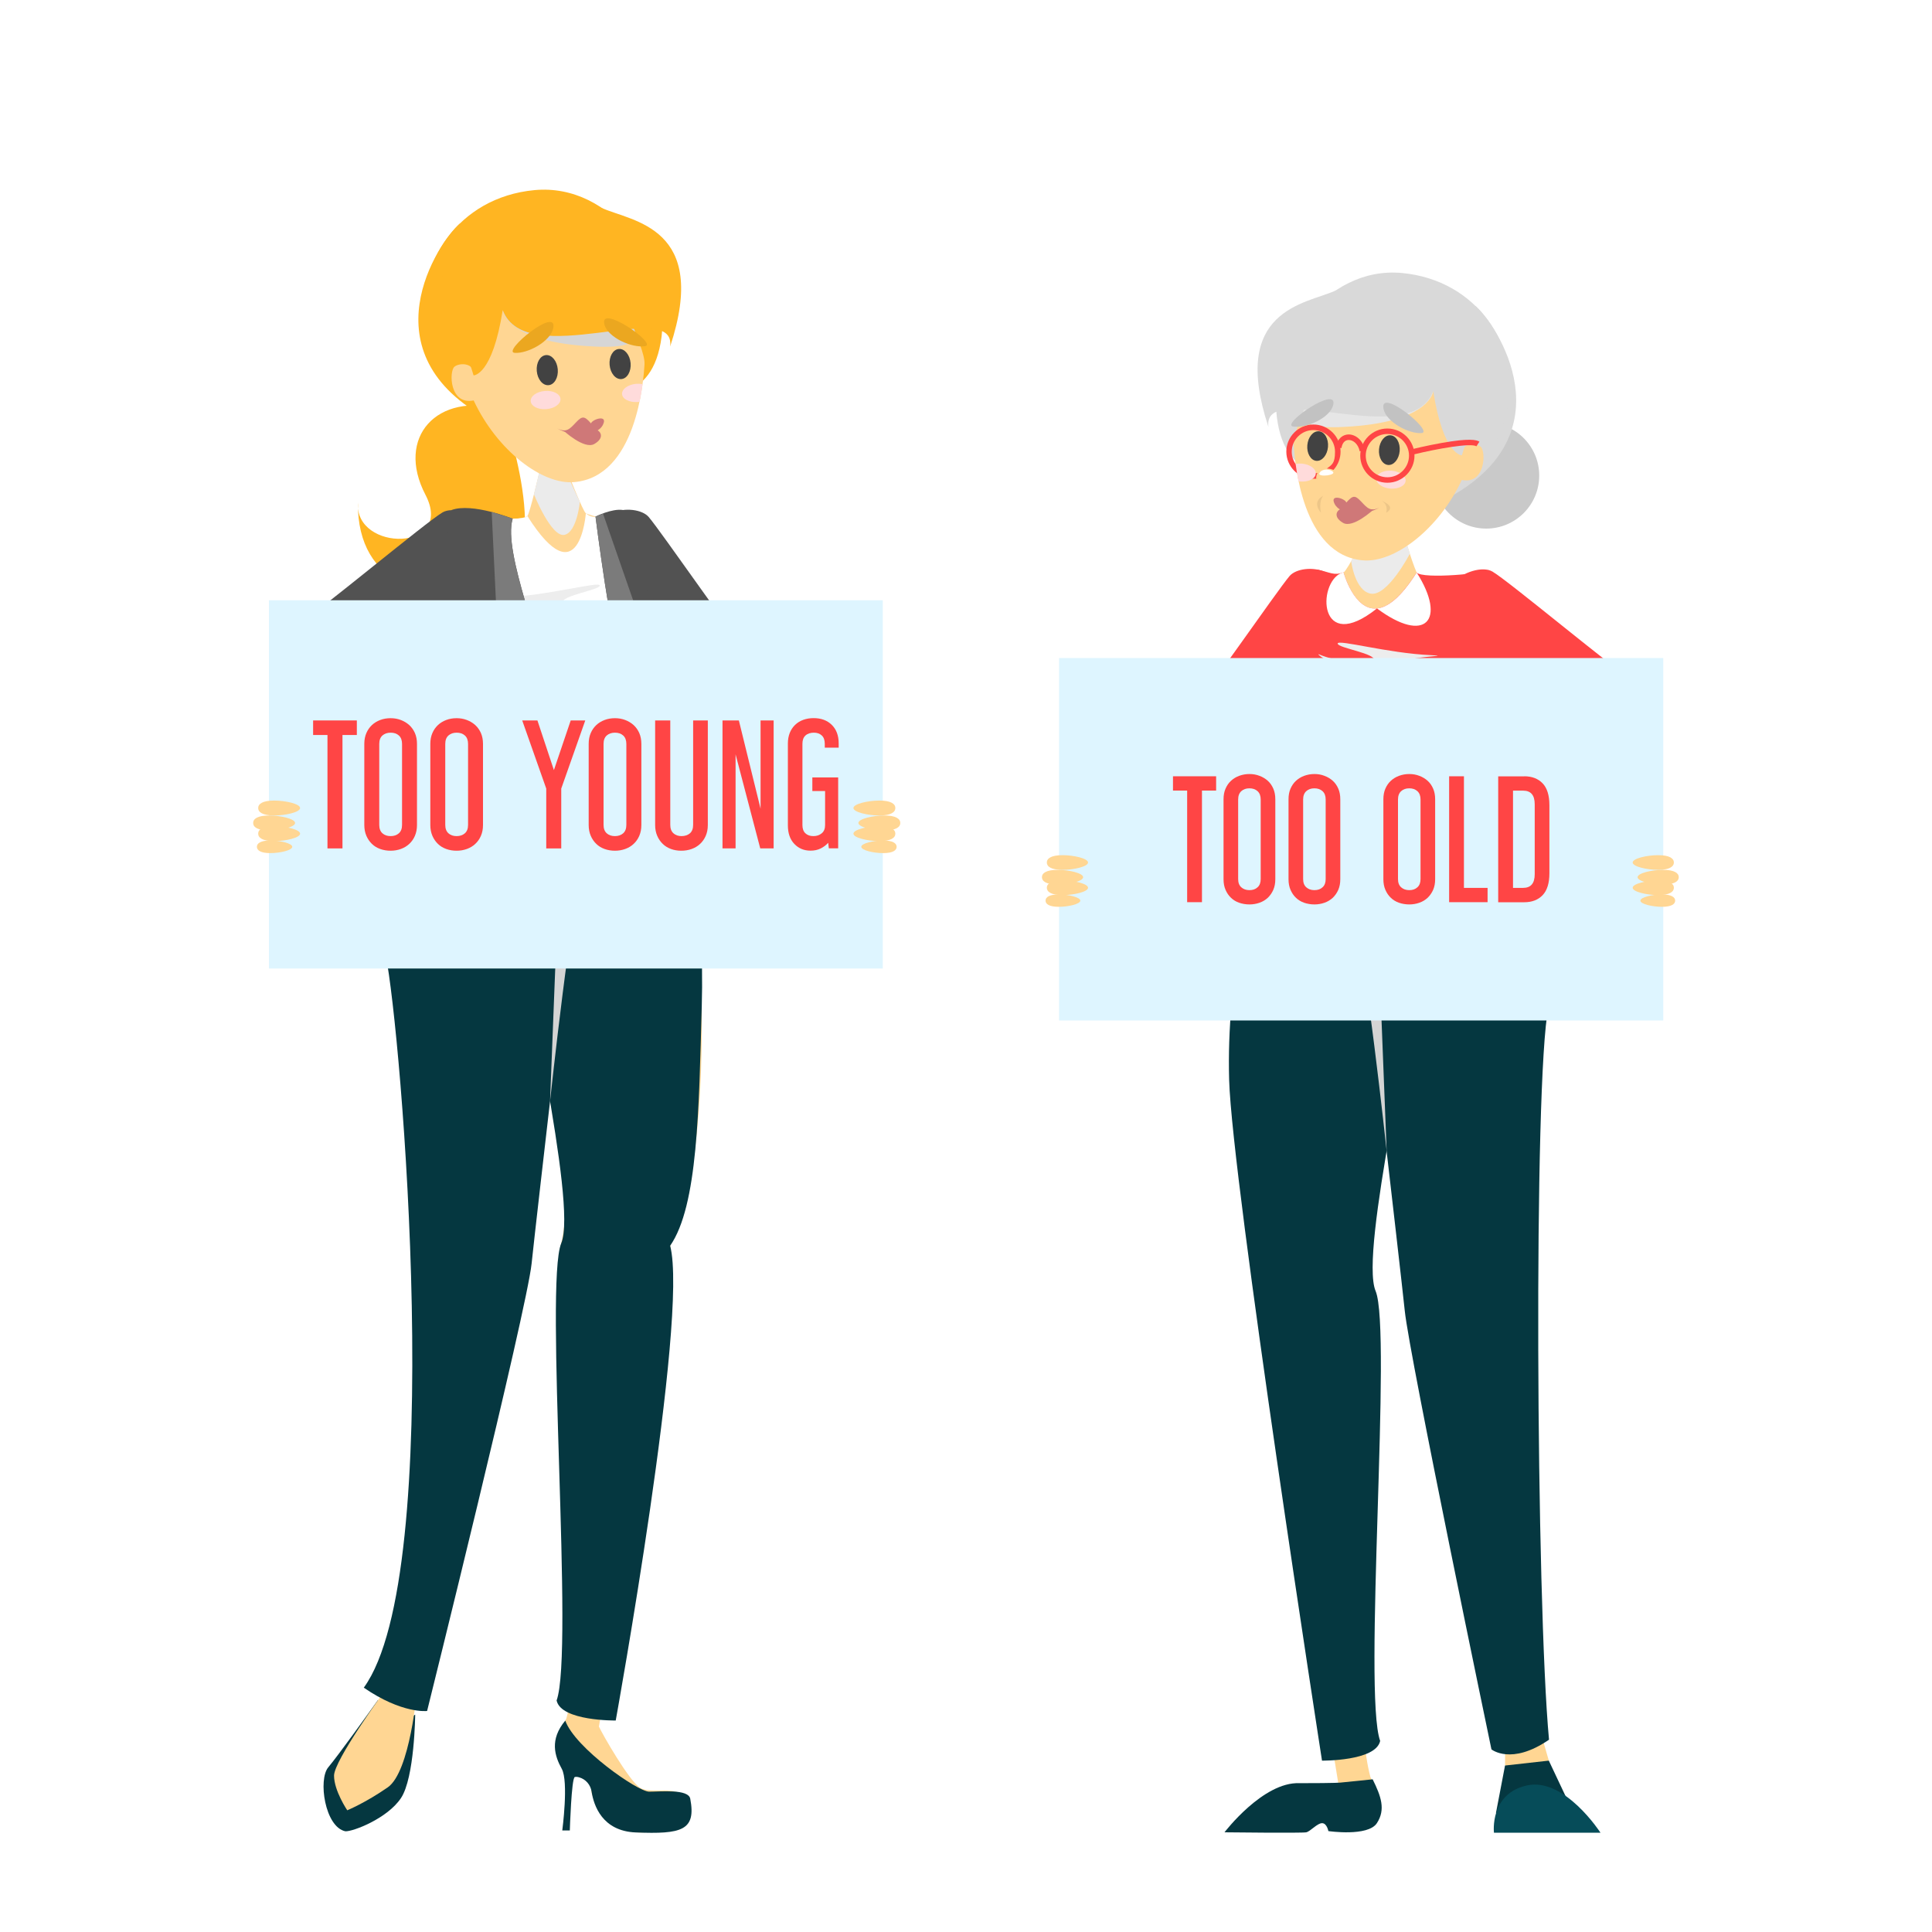 <?xml version="1.0" encoding="UTF-8"?>
<svg xmlns="http://www.w3.org/2000/svg" version="1.1" viewBox="0 0 3000 3000">
  <defs>
    <style>
      .cls-1 {
        fill: #064c59;
      }

      .cls-2 {
        fill: #d6d6d6;
      }

      .cls-3 {
        fill: #e6e6e6;
      }

      .cls-4 {
        fill: #ffdbdb;
      }

      .cls-5 {
        fill: #ebebeb;
      }

      .cls-6 {
        fill: #d9d9d9;
      }

      .cls-7 {
        fill: #ff4545;
      }

      .cls-8 {
        fill: #d4d4d4;
      }

      .cls-9 {
        fill: #525252;
      }

      .cls-10 {
        isolation: isolate;
      }

      .cls-11 {
        fill: #cf7878;
      }

      .cls-12 {
        mix-blend-mode: multiply;
      }

      .cls-13 {
        fill: #c9c9c9;
      }

      .cls-14 {
        fill: #fff;
      }

      .cls-15 {
        fill: #ffb522;
      }

      .cls-16 {
        mix-blend-mode: screen;
      }

      .cls-17 {
        fill: #eba720;
      }

      .cls-18 {
        fill: #424242;
      }

      .cls-19 {
        fill: #edc688;
      }

      .cls-20 {
        fill: #c2c2c2;
      }

      .cls-21 {
        fill: #ededed;
      }

      .cls-22 {
        fill: #535353;
      }

      .cls-23 {
        fill: #def5ff;
      }

      .cls-24 {
        fill: #053740;
      }

      .cls-25 {
        fill: #ffd693;
      }

      .cls-26 {
        fill: #7b7b7b;
      }
    </style>
  </defs>
  <!-- Generator: Adobe Illustrator 28.7.1, SVG Export Plug-In . SVG Version: 1.2.0 Build 142)  -->
  <g class="cls-10">
    <g id="_1">
      <rect class="cls-14" width="3000" height="3000"/>
      <g>
        <path class="cls-15" d="M779.5,635.4c-101.1-27.5-165.4,43.7-118.9,132.8,46.4,89.1-110,89.1-104.9,12.4-1,130.9,111.2,158.6,211.5,126.8,100.3-31.7,12.3-272.1,12.3-272.1Z"/>
        <path class="cls-15" d="M713.8,347.4c-32.9,28.2-149,201.5,47,304.9,187.6,149,142-19.4,190.2-46.2-4.3-43.9,41.8-168.3,41.8-168.3l-279-90.4Z"/>
        <path class="cls-15" d="M931,608.7s82.8,22,96.3-86.1c13.5-108.2-76.7-238.7-197.3-227.4-120.6,11.3-183.2,117.1-168.6,203,14.6,85.9,75.1,148.6,110.1,142.4,35-6.2,159.5-31.9,159.5-31.9Z"/>
        <path class="cls-25" d="M760.9,816.4c10.1-8.7,54.2-10.6,58-15.1,3.8-4.4,18.4-67.2,18.4-67.2l46.1,4s21.8,55.6,26.2,58.8c4.4,3.2,53.6,15.2,53.6,15.2l11.5,64.7-37.5,72.9-105.3,19s-39.9-34.2-49.5-57.7c-9.5-23.5-21.5-94.6-21.5-94.6Z"/>
        <g class="cls-12">
          <path class="cls-5" d="M829.1,767.6s27.1,67.5,47.5,62.9c19.4-4.4,23.8-51.2,23.8-51.2l-35.7-76.5-24.4,18.4-11.2,46.4Z"/>
        </g>
        <path class="cls-25" d="M735.3,582.9c2.5-19.4-21.1-20.3-29.6-13.5-8.5,6.8-8.1,60,29.8,52.4,36.2,77.4,106.2,131.3,156.3,126.8,95.9-8.5,107.3-154.8,109-183.1,1.7-28.3-52.4-125.5-52.4-125.5l-92.1-16.1s-69.7,10.1-79.7,14.4c-10,4.2-32.8,61.7-32.8,61.7l-8.5,82.8Z"/>
        <g class="cls-12">
          <path class="cls-2" d="M908.3,537.2c38.4,2.8,91.6,4,75.9-27-42.5-11.2-120.9-64.4-129.4-64.4-13.4,0-74.2,35.6-74.2,35.6,0,0,3.4,46.7,127.7,55.8Z"/>
        </g>
        <path class="cls-15" d="M735.3,582.9s29.2.9,45.3-101.4c36.1,96.1,269.6-20.6,260,56.6,61.4-185.7-59-194-105.8-215-26.6-12-158.2,59.5-158.2,59.5l-91.1,41.4,49.9,158.9Z"/>
        <path class="cls-9" d="M932.4,873.7s175.8,236.5,227.3,256.8c26.6-8.4,68-33.8,27-82.9-41-49.1-159.6-221.7-179.4-244.8-19.8-23.1-108.8-16-74.9,70.9Z"/>
        <path class="cls-25" d="M1061.6,2791.2c-10.8-19.7-50.7-4.4-67.8-15.2-17.1-10.8-58.6-83.5-63.8-95,24.5-149.5,124.4-684.8,110.7-746.6,69.7-135.7,50.7-513.6,30.4-606.2l-60.9-13.7-85,13.7s-83.7,48.2-96.4,60.9c-12.7,12.7-2.5,114.1-2.5,114.1,0,0,77.1,287.9,45.2,427.3-29.9,131.1,50.7,581.4,8,737.8,0,0,0,0,0,0-20.5,37.4-14.6,75.6,20.8,86.4,43.6,13.3-11.3,12.9,46.4,69.3,57.7,56.4,125.5-13.3,114.8-33Z"/>
        <path class="cls-24" d="M1013.2,1218c58.1,45.5,81,185,76.5,344.6-4.5,159.6-5.9,309.6-49.1,371.8,29.1,110.5-84.5,737.2-84.5,737.2,0,0-84.9,1.1-91.8-31.1,27.3-75.4-19-647.4,7.2-710,26.2-62.6-67.1-443.6-59-495,8-51.4,43.4-217.6,43.4-217.6h157.3Z"/>
        <path class="cls-24" d="M586.9,2639.8c-16.2,22.6-61.3,85.5-77.2,104.5-15.9,19-5.3,92.5,26.5,99.3,11.4.8,65.2-19.7,86.4-51.5,21.2-31.8,22.1-129.6,22.1-129.6l-41,23.5-16.8-46.1Z"/>
        <path class="cls-25" d="M595.3,2628.3s-76.6,105.4-76.6,128.9,20.5,53.8,20.5,53.8c0,0,28-11.4,62.9-35.6,34.9-24.3,45.5-150.9,45.5-150.9l-52.3,3.8Z"/>
        <path class="cls-24" d="M653.4,1213.8c-84.3,87-78.1,156.6-54.4,270.2,23.6,113.6,95.5,958.2-34.1,1136.6,59.6,41,98.3,36.2,98.3,36.2,0,0,154.8-622.6,162.3-694.9,7.5-72.3,68.7-598.4,68.7-598.4l56.8-149.6h-297.7Z"/>
        <path class="cls-14" d="M653.4,1213.8c125.4,69.2,264.9,103.8,359.8,4.3-21-25.3-41.1-46.3-47.4-55.9,0-41.8,45.7-107.8,45.7-107.8,0,0,68.4-44.9,9.2-109.2-83.2-90.4-59.9-152.4-59.9-152.4-19.5,7.8-39,15.7-51.1,4.2,0,0-9.7,132.6-90.7,4.4-10.1,10.9-124-3-125.8-8.7,21.6,30.9,49.4,124.8-7.7,127.4,50.7,34.2,52,185,26.7,229.4-23.9,15.2-43.5,38.2-58.7,64.3Z"/>
        <g class="cls-12">
          <path class="cls-5" d="M1011.4,1054.3s-112,69.7-206.7,17.3c47.3,12.7,142.9,2.5,206.7-17.3Z"/>
        </g>
        <path class="cls-9" d="M756.2,906s-172.4,126.1-256.9,146.8c-20,27-39.8,25.1-48.9,16.1-23.3-15.4-56.1-51.2-3.1-87.1,52.9-35.9,213.6-170.6,239.8-186.1,30.8-18.2,125.7,36.1,69.2,110.2Z"/>
        <path class="cls-24" d="M877.8,2671.7c-24.8,29.6-16.4,55.2-5.5,74.9,10.9,19.7.8,95.7.8,95.7h11.7s2.5-81.2,7.7-82.9c1.8-.6,4.3-.3,7,.5,10.1,2.9,17.5,11.6,19.1,22,3.3,21.4,16.4,61.4,68.6,63.5,70.9,2.8,94.1-2.8,84.6-52.4-3-15.4-46.2-10.9-63.8-10.9s-115-67.7-130.3-110.4Z"/>
        <g class="cls-16">
          <path class="cls-22" d="M757.9,1005.4c8.5-36.7,72.7,2.1,131.1-19.6,58.5-21.7,90.2-57.6,116.9-30.1,26.7,27.6,48.4,73.5-22.6,90.2-71,16.7-239.7,20.9-225.5-40.5Z"/>
        </g>
        <g class="cls-12">
          <path class="cls-21" d="M784.4,927.5c67.7-2.9,147-25.4,147-18.3s-61.3,15.5-57.9,27.2,65.1-.6,85.8-9.5c20.6-8.9-89.5,66.3-139.4,36.8-49.9-29.5,40.1-8.4,21-21.7-19.1-13.4-94.8-12.8-56.4-14.5Z"/>
        </g>
        <path class="cls-9" d="M1177.9,1010.8c47.4,87.1,145.5,256,157,269,21,12.2,16.3-9.7,14.1-28.6-2.2-18.9-94.9-290.1-111.5-311.5-4.1-5.4-11.5-6.7-20.3-5.8-36.6,3.9-57,44.6-39.4,76.9Z"/>
        <path class="cls-9" d="M796,805.4s-62.8-25.1-94.7-13.5c-21.9,91.5,5.5,352.7,5.5,352.7,0,0-81.2,86.8-103.7,127.8,109.3,78,177.6,77.2,177.6,77.2,0,0,71.7-217.5,68.5-280.4-3.3-62.8-69.1-210.7-53.1-263.8Z"/>
        <g class="cls-12">
          <path class="cls-8" d="M931.4,1343.7c-49.8,27.6-63.7,18.8-63.7,18.8l-13.6,347.5s35.5-329.3,48.4-334.8c12.9-5.5,28.9-31.5,28.9-31.5Z"/>
        </g>
        <path class="cls-9" d="M967.1,791.9c-16.9-2.6-42.4,10.2-42.4,10.2,0,0,24.7,196.2,42.4,241.2,17.7,45-43.4,207.4,18.5,266.9,53.1-28.1,67.5-57.1,67.5-57.1,0,0-57.9-39.2-56.3-103.6,1.6-64.4,47.4-98.1,51.4-135.1,4-37-12-57.9-36.9-86.8s-44.2-135.7-44.2-135.7Z"/>
        <g class="cls-12">
          <path class="cls-8" d="M694,949.4c-1.3,47,15.3,113.4,6.4,123.4h0c3.3,42.5,6.3,71.8,6.3,71.8,0,0-17.5,18.7-38.5,42.9l44.4-42.4s-1.6-16.1,1.6-34.8c3.2-18.8,73.2-6.4,111.5-19.1-64.8,21.5-115.5-87.3-131.7-141.8Z"/>
        </g>
        <path class="cls-26" d="M763.5,795l7.5,157.7,33.7,15.9-17.6,55.9,62,44.6c-3.3-62.8-69.1-210.7-53.1-263.8l-32.4-10.4Z"/>
        <path class="cls-26" d="M970,1056.6h0s30.8-51,30.8-51l-26.2-36.9,11-29.4-49.2-141.6-11.7,4.4s24.7,196.2,42.4,241.2c1.4,3.7,2.4,8.1,2.9,13.3Z"/>
        <rect class="cls-23" x="417.6" y="932.1" width="953.2" height="571.8"/>
        <path class="cls-25" d="M466,1254.7c0,6.4-22.3,11.6-40.3,11.6s-24.8-5.2-24.8-11.6,6.8-11.6,24.8-11.6,40.3,5.2,40.3,11.6Z"/>
        <path class="cls-25" d="M458.2,1277.9c0,6.4-22.3,11.6-40.3,11.6s-24.8-5.2-24.8-11.6,6.8-11.6,24.8-11.6,40.3,5.2,40.3,11.6Z"/>
        <path class="cls-25" d="M466,1294.5c0,6.4-22.3,11.6-40.3,11.6s-24.8-5.2-24.8-11.6,6.8-11.6,24.8-11.6,40.3,5.2,40.3,11.6Z"/>
        <path class="cls-25" d="M453.8,1314.9c0,5.4-18.8,9.8-34,9.8s-20.9-4.4-20.9-9.8,5.8-9.8,20.9-9.8,34,4.4,34,9.8Z"/>
        <path class="cls-25" d="M1325.2,1254.7c0,6.4,22.3,11.6,40.3,11.6s24.8-5.2,24.8-11.6-6.8-11.6-24.8-11.6-40.3,5.2-40.3,11.6Z"/>
        <path class="cls-25" d="M1332.9,1277.9c0,6.4,22.3,11.6,40.3,11.6s24.8-5.2,24.8-11.6-6.8-11.6-24.8-11.6-40.3,5.2-40.3,11.6Z"/>
        <path class="cls-25" d="M1325.2,1294.5c0,6.4,22.3,11.6,40.3,11.6s24.8-5.2,24.8-11.6-6.8-11.6-24.8-11.6-40.3,5.2-40.3,11.6Z"/>
        <path class="cls-25" d="M1337.4,1314.9c0,5.4,18.8,9.8,34,9.8s20.9-4.4,20.9-9.8-5.8-9.8-20.9-9.8-34,4.4-34,9.8Z"/>
        <path class="cls-18" d="M866.1,573.4c1.1,12.9-5.3,24-14.3,24.7-9,.8-17.2-9.1-18.3-22-1.1-12.9,5.3-24,14.3-24.7,9-.8,17.2,9.1,18.3,22Z"/>
        <path class="cls-18" d="M979.2,563.9c1.1,12.9-5.3,24-14.3,24.7-9,.8-17.2-9.1-18.3-22-1.1-12.9,5.3-24,14.3-24.7,9-.8,17.2,9.1,18.3,22Z"/>
        <g class="cls-12">
          <path class="cls-11" d="M936.2,659.6c8.4-16.5-16.3-8.8-18.5-2.2-10.2-11.6-13.6-11.9-23.3-1.5-9.8,10.3-14.7,16.5-29.3,9.3,22.7,13.2,61.4,13.4,71.1-5.5Z"/>
        </g>
        <g class="cls-12">
          <path class="cls-11" d="M926.2,667.4c7.3,2.7,12.3,12.9-3.3,22-15.7,9.1-47.9-20.8-47.9-20.8l51.2-1.2Z"/>
        </g>
        <g class="cls-12">
          <path class="cls-4" d="M870.3,619.3c.7,7.8-9.1,15-21.9,16-12.7,1.1-23.6-4.4-24.3-12.2-.7-7.8,9.1-15,21.9-16,12.7-1.1,23.6,4.4,24.3,12.2Z"/>
        </g>
        <g class="cls-12">
          <path class="cls-4" d="M987.8,596c-12.7,1.1-22.5,8.3-21.9,16,.7,7.8,11.5,13.2,24.3,12.2,1,0,1.9-.2,2.9-.4,2.1-9.8,3.6-19,4.7-27.3-3.1-.6-6.4-.8-10-.5Z"/>
        </g>
        <path class="cls-17" d="M938.6,504.2c5.7,20.2,42.9,36.5,63.1,33.3,20.2-3.2-72.6-67.3-63.1-33.3Z"/>
        <path class="cls-17" d="M859.1,509.4c-4,20.7-39.6,40-60,38.5-20.4-1.5,66.7-73.2,60-38.5Z"/>
        <g>
          <path class="cls-7" d="M554.1,1118.7v22.6h-22.3v176.1h-23.3v-176.1h-22.3v-22.6h68Z"/>
          <path class="cls-7" d="M647.5,1281.1c0,6.3-1.1,11.8-3.2,16.7-2.1,4.9-5,9.1-8.8,12.6-3.7,3.5-8.1,6.1-13.1,7.9-5,1.8-10.3,2.7-15.9,2.7s-11.1-.9-16.1-2.7c-5-1.8-9.3-4.4-12.9-7.9-3.6-3.5-6.5-7.7-8.6-12.6-2.1-4.9-3.2-10.5-3.2-16.7v-126.1c0-6.3,1.1-11.8,3.2-16.7,2.1-4.9,5-9,8.6-12.4,3.6-3.4,7.9-6,12.9-7.9,5-1.9,10.4-2.8,16.1-2.8s10.9.9,15.9,2.8c5,1.9,9.3,4.5,13.1,7.9,3.7,3.4,6.6,7.5,8.8,12.4,2.1,4.9,3.2,10.5,3.2,16.7v126.1ZM588.9,1280.8c0,5.8,1.6,10.1,4.9,13.1,3.3,3,7.6,4.4,12.8,4.4s9.5-1.5,12.8-4.4c3.3-3,4.9-7.3,4.9-13.1v-125.6c0-5.7-1.6-10.1-4.9-13.1-3.3-3-7.6-4.4-12.8-4.4s-9.5,1.5-12.8,4.4c-3.3,3-4.9,7.3-4.9,13.1v125.6Z"/>
          <path class="cls-7" d="M750,1281.1c0,6.3-1.1,11.8-3.2,16.7-2.1,4.9-5,9.1-8.8,12.6-3.7,3.5-8.1,6.1-13.1,7.9-5,1.8-10.3,2.7-15.9,2.7s-11.1-.9-16.1-2.7c-5-1.8-9.3-4.4-12.9-7.9-3.6-3.5-6.5-7.7-8.6-12.6-2.1-4.9-3.2-10.5-3.2-16.7v-126.1c0-6.3,1.1-11.8,3.2-16.7,2.1-4.9,5-9,8.6-12.4,3.6-3.4,7.9-6,12.9-7.9,5-1.9,10.4-2.8,16.1-2.8s10.9.9,15.9,2.8c5,1.9,9.3,4.5,13.1,7.9,3.7,3.4,6.6,7.5,8.8,12.4,2.1,4.9,3.2,10.5,3.2,16.7v126.1ZM691.4,1280.8c0,5.8,1.6,10.1,4.9,13.1,3.3,3,7.6,4.4,12.8,4.4s9.5-1.5,12.8-4.4c3.3-3,4.9-7.3,4.9-13.1v-125.6c0-5.7-1.6-10.1-4.9-13.1-3.3-3-7.6-4.4-12.8-4.4s-9.5,1.5-12.8,4.4c-3.3,3-4.9,7.3-4.9,13.1v125.6Z"/>
          <path class="cls-7" d="M834.5,1118.7l25.6,77.1,26.1-77.1h22.6l-37.3,105.8v92.9h-23.3v-92.9l-37.3-105.8h23.6Z"/>
          <path class="cls-7" d="M995.9,1281.1c0,6.3-1.1,11.8-3.2,16.7-2.1,4.9-5,9.1-8.8,12.6-3.7,3.5-8.1,6.1-13.1,7.9-5,1.8-10.3,2.7-15.9,2.7s-11.1-.9-16.1-2.7c-5-1.8-9.3-4.4-12.9-7.9-3.6-3.5-6.5-7.7-8.6-12.6-2.1-4.9-3.2-10.5-3.2-16.7v-126.1c0-6.3,1.1-11.8,3.2-16.7,2.1-4.9,5-9,8.6-12.4,3.6-3.4,7.9-6,12.9-7.9,5-1.9,10.4-2.8,16.1-2.8s10.9.9,15.9,2.8c5,1.9,9.3,4.5,13.1,7.9,3.7,3.4,6.6,7.5,8.8,12.4,2.1,4.9,3.2,10.5,3.2,16.7v126.1ZM937.2,1280.8c0,5.8,1.6,10.1,4.9,13.1,3.3,3,7.6,4.4,12.8,4.4s9.5-1.5,12.8-4.4c3.3-3,4.9-7.3,4.9-13.1v-125.6c0-5.7-1.6-10.1-4.9-13.1-3.3-3-7.6-4.4-12.8-4.4s-9.5,1.5-12.8,4.4c-3.3,3-4.9,7.3-4.9,13.1v125.6Z"/>
          <path class="cls-7" d="M1040.8,1118.7v162.1c0,5.8,1.6,10.1,4.9,13.1,3.3,3,7.5,4.4,12.6,4.4s9.8-1.5,13.1-4.4c3.3-3,4.9-7.3,4.9-13.1v-162.1h22.8v162.4c0,6.3-1.1,11.8-3.2,16.7-2.1,4.9-5,9.1-8.8,12.6-3.7,3.5-8.1,6.1-13.1,7.9-5,1.8-10.4,2.7-16.1,2.7s-11.1-.9-16-2.7c-4.9-1.8-9.2-4.4-12.8-7.9-3.6-3.5-6.5-7.7-8.6-12.6-2.1-4.9-3.2-10.5-3.2-16.7v-162.4h23.3Z"/>
          <path class="cls-7" d="M1147.3,1118.7l33.7,137v-137h20.3v198.7h-20.8l-38.3-146.1v146.1h-20.3v-198.7h25.4Z"/>
          <path class="cls-7" d="M1246,1281.1c0,5.8,1.6,10.1,4.7,12.9,3.1,2.9,7.2,4.3,12.3,4.3s9.4-1.4,12.9-4.3c3.6-2.9,5.3-7.2,5.3-12.9v-52.8h-19.8v-21.1h40.1v110.1h-14.5l-1-8.6c-3.2,3.6-7.1,6.5-11.7,8.8-4.6,2.3-9.8,3.4-15.7,3.4-10.1,0-18.6-3.5-25.2-10.5-6.7-7-10-16.6-10-28.8v-127.1c0-6.1,1-11.5,2.9-16.4,1.9-4.8,4.7-9,8.2-12.4,3.6-3.5,7.8-6.1,12.7-7.9,4.9-1.8,10.3-2.7,16.2-2.7,11.7,0,21.1,3.5,28.2,10.5,7.1,7,10.7,16.6,10.7,28.8v6.6h-21.6v-6.1c0-5.7-1.6-10.1-4.7-12.9-3.1-2.9-7.2-4.3-12.3-4.3s-9.7,1.4-12.9,4.3c-3.2,2.9-4.8,7.2-4.8,12.9v126.1Z"/>
        </g>
      </g>
      <g>
        <polygon class="cls-25" points="2337.4 2660.7 2337 2741.5 2377.1 2749.9 2405 2733.9 2384.4 2662.5 2337.4 2660.7"/>
        <circle class="cls-13" cx="2307.8" cy="738.5" r="82.3"/>
        <path class="cls-6" d="M2291.2,475.2c32.3,27.8,146.6,198.3-46.3,300.1-184.6,146.6-139.7-19.1-187.2-45.5,4.2-43.2-41.1-165.6-41.1-165.6l274.6-89Z"/>
        <path class="cls-6" d="M2077.5,732.4s-81.5,21.7-94.8-84.7c-13.3-106.4,75.5-234.9,194.2-223.8,118.7,11.1,180.3,115.3,165.9,199.8-14.4,84.5-73.9,146.2-108.3,140.1-34.4-6.1-157-31.4-157-31.4Z"/>
        <path class="cls-25" d="M2276.3,907.9c-12.9-8.6-69.2-10.4-74.1-14.8-4.9-4.4-23.4-66.1-23.4-66.1l-58.9,4s-27.9,54.7-33.5,57.8c-5.7,3.1-68.5,15-68.5,15l-14.7,63.7,47.9,71.8,134.5,18.7s51-33.7,63.2-56.8,27.5-93.1,27.5-93.1Z"/>
        <g class="cls-12">
          <path class="cls-5" d="M2189.2,859.9s-34.6,66.5-60.7,61.9c-24.8-4.4-30.4-50.3-30.4-50.3l45.6-75.3,31.2,18.1,14.4,45.7Z"/>
        </g>
        <path class="cls-25" d="M2270.1,707c-2.5-19.1,20.8-20,29.1-13.3,8.3,6.7,7.9,59.1-29.3,51.6-35.6,76.1-104.5,129.2-153.8,124.8-94.4-8.4-105.6-152.3-107.3-180.2-1.7-27.8,51.6-123.5,51.6-123.5l90.7-15.8s68.6,10,78.4,14.1c9.8,4.2,32.3,60.7,32.3,60.7l8.3,81.5Z"/>
        <g class="cls-12">
          <path class="cls-3" d="M2099.8,662.1c-37.8,2.8-90.1,3.9-74.7-26.6,41.8-11,119-63.4,127.4-63.4,13.2,0,73,35.1,73,35.1,0,0-3.4,45.9-125.7,54.9Z"/>
        </g>
        <path class="cls-6" d="M2270.1,707s-28.8.9-44.6-99.8c-35.5,94.5-265.4-20.3-255.9,55.7-60.5-182.7,58-190.9,104.1-211.6,26.2-11.8,155.7,58.5,155.7,58.5l89.7,40.8-49.1,156.4Z"/>
        <path class="cls-7" d="M2076.1,964.3s-173,232.8-223.7,252.8c-26.2-8.3-66.9-33.2-26.5-81.6,40.4-48.3,157.1-218.2,176.5-241,19.4-22.8,107.1-15.7,73.7,69.8Z"/>
        <path class="cls-25" d="M2178.1,1500.7c-12.5-12.5-94.9-59.9-94.9-59.9l-83.6-13.5-59.9,13.5c-20,91.1-28,444.2,40.6,577.7-13.5,60.8,74.1,606.5,98.3,753.6,0,0,0,.2-.1.2l53-5.9c-1-2.2-2.1-4.4-3.4-6.6,0,0,0,0,0,0-42-153.9,37.4-597.2,7.9-726.2-31.3-137.2,44.5-420.6,44.5-420.6,0,0,10-99.8-2.5-112.3Z"/>
        <path class="cls-24" d="M1996.6,1303.2c-57.2,44.8-92.4,216.6-88,373.6,4.4,157.1,144.2,1057.1,144.2,1057.1,0,0,83.6,1,90.3-30.6-26.9-74.2,18.7-637.2-7.1-698.7-25.8-61.6,66-436.6,58.1-487.2-7.9-50.6-42.7-214.1-42.7-214.1h-154.8Z"/>
        <path class="cls-24" d="M2350.7,1299c83,85.6,76.8,154.1,53.6,265.9-23.2,111.8-19,922.7,1,1136.5-58.7,40.3-89.4,15-89.4,15,0,0-127.3-609.9-134.6-681.1-7.4-71.2-67.7-589-67.7-589l-55.9-147.3h293Z"/>
        <path class="cls-7" d="M2350.7,1299c-123.5,68.1-260.7,102.2-354.1,4.2,20.6-24.9,40.4-45.6,46.7-55,0-41.2-44.9-106.1-44.9-106.1,0,0-67.3-44.2-9.1-107.5,81.9-88.9,55.5-150.3,55.5-150.3,20.5,4.2,26.6,10.1,41.5,4.4,0,0,33.7,126.4,113.4.3,9.9,10.8,110.1,1.1,111.9-4.4-21.2,30.4-48.6,122.9,7.5,125.4-49.9,33.7-51.2,182.1-26.3,225.8,23.5,14.9,42.8,37.6,57.8,63.3Z"/>
        <g>
          <path class="cls-14" d="M2138.2,944.8c-35.9,3.7-51.9-56.1-51.9-56.1-1.3.5-2.5.9-3.7,1.2-37.5,15.8-35.5,127.5,55.5,54.9Z"/>
          <path class="cls-14" d="M2138.2,944.8c75.1,56,108.8,18.3,61.6-55.8-24.9,39.4-45.3,54.2-61.6,55.8Z"/>
        </g>
        <g class="cls-12">
          <path class="cls-5" d="M1998.4,1142.1s110.2,68.6,203.4,17.1c-46.6,12.5-140.6,2.5-203.4-17.1Z"/>
        </g>
        <path class="cls-7" d="M2249.5,996.1s169.7,124.1,252.9,144.5c19.7,26.6,39.2,24.7,48.1,15.8,22.9-15.2,55.2-50.3,3.1-85.7-52.1-35.4-210.2-167.9-236-183.1-30.3-17.9-123.7,35.5-68.1,108.5Z"/>
        <g class="cls-16">
          <path class="cls-22" d="M2247.8,1093.9c-8.3-36.1-71.5,2-129.1-19.3-57.5-21.4-88.8-56.7-115.1-29.6-26.3,27.1-47.7,72.3,22.2,88.8,69.9,16.4,235.9,20.6,222-39.9Z"/>
        </g>
        <g class="cls-12">
          <path class="cls-21" d="M2221.8,1017.3c-66.7-2.9-144.7-25-144.7-18s60.3,15.2,57,26.7c-3.3,11.5-64.1-.5-84.4-9.3-20.3-8.8,88.1,65.2,137.2,36.2,49.1-29-39.5-8.2-20.7-21.4,18.8-13.2,93.3-12.6,55.5-14.2Z"/>
        </g>
        <path class="cls-9" d="M1834.5,1099.2c-46.6,85.7-143.2,251.9-154.5,264.7-20.7,12-16.1-9.5-13.9-28.2,2.2-18.6,93.4-285.5,109.7-306.6,4.1-5.3,11.3-6.6,19.9-5.7,36.1,3.8,56.1,43.9,38.8,75.7Z"/>
        <g class="cls-12">
          <path class="cls-8" d="M2077.1,1426.9c49,27.1,62.7,18.5,62.7,18.5l13.4,342s-35-324.1-47.6-329.5c-12.7-5.4-28.5-31-28.5-31Z"/>
        </g>
        <g class="cls-12">
          <path class="cls-8" d="M2310.8,1038.8c1.3,46.3-15.1,111.6-6.3,121.5h0c-3.2,41.8-6.2,70.7-6.2,70.7,0,0,17.2,18.4,37.9,42.2l-43.7-41.7s1.6-15.8-1.6-34.3c-3.2-18.5-72-6.3-109.7-18.8,63.8,21.2,113.7-86,129.6-139.6Z"/>
        </g>
        <rect class="cls-23" x="1644.6" y="1021.8" width="938.2" height="562.8" transform="translate(4227.3 2606.4) rotate(180)"/>
        <path class="cls-25" d="M2535.2,1339.3c0,6.3,21.9,11.4,39.6,11.4s24.4-5.1,24.4-11.4-6.7-11.4-24.4-11.4-39.6,5.1-39.6,11.4Z"/>
        <path class="cls-25" d="M2542.8,1362.1c0,6.3,21.9,11.4,39.6,11.4s24.4-5.1,24.4-11.4-6.7-11.4-24.4-11.4-39.6,5.1-39.6,11.4Z"/>
        <path class="cls-25" d="M2535.2,1378.5c0,6.3,21.9,11.4,39.6,11.4s24.4-5.1,24.4-11.4-6.7-11.4-24.4-11.4-39.6,5.1-39.6,11.4Z"/>
        <path class="cls-25" d="M2547.2,1398.5c0,5.3,18.5,9.6,33.4,9.6s20.6-4.3,20.6-9.6-5.7-9.6-20.6-9.6-33.4,4.3-33.4,9.6Z"/>
        <path class="cls-25" d="M1689.5,1339.3c0,6.3-21.9,11.4-39.6,11.4s-24.4-5.1-24.4-11.4,6.7-11.4,24.4-11.4,39.6,5.1,39.6,11.4Z"/>
        <path class="cls-25" d="M1681.9,1362.1c0,6.3-21.9,11.4-39.6,11.4s-24.4-5.1-24.4-11.4,6.7-11.4,24.4-11.4,39.6,5.1,39.6,11.4Z"/>
        <path class="cls-25" d="M1689.5,1378.5c0,6.3-21.9,11.4-39.6,11.4s-24.4-5.1-24.4-11.4,6.7-11.4,24.4-11.4,39.6,5.1,39.6,11.4Z"/>
        <path class="cls-25" d="M1677.5,1398.5c0,5.3-18.5,9.6-33.4,9.6s-20.6-4.3-20.6-9.6,5.7-9.6,20.6-9.6,33.4,4.3,33.4,9.6Z"/>
        <ellipse class="cls-18" cx="2157.4" cy="699" rx="23.1" ry="16.1" transform="translate(1280.3 2790.3) rotate(-85.2)"/>
        <path class="cls-18" d="M2030,691.3c-1.1,12.7,5.3,23.6,14.1,24.3,8.9.7,16.9-8.9,18-21.6s-5.3-23.6-14.1-24.3c-8.9-.7-16.9,8.9-18,21.6Z"/>
        <path class="cls-7" d="M2045.9,734.4c-2.1.4-4.3.6-6.5.6-18.5,0-33.6-15.1-33.6-33.6s15.1-33.6,33.6-33.6,33.6,15.1,33.6,33.6-4.9,20.1-12.6,26.2c3.7,0,7.2,1,10.2,2.1,6.8-7.5,11-17.5,11-28.4,0-23.2-18.9-42.1-42.1-42.1s-42.1,18.9-42.1,42.1,18.9,42.1,42.1,42.1,2.9,0,4.3-.2c-.2-3.2.6-6.4,2.2-9Z"/>
        <g class="cls-12">
          <path class="cls-11" d="M2072.4,782.5c-8.3-16.2,16.1-8.6,18.2-2.2,10.1-11.4,13.4-11.7,23-1.5,9.6,10.2,14.5,16.2,28.8,9.2-22.3,13-60.4,13.2-70-5.5Z"/>
        </g>
        <g class="cls-12">
          <path class="cls-11" d="M2082.2,790.2c-7.1,2.6-12.1,12.7,3.3,21.7,15.4,9,47.1-20.5,47.1-20.5l-50.4-1.2Z"/>
        </g>
        <path class="cls-14" d="M2068.7,731.6c-6.4-4.3-17.6-3-20,3.5-2.4,6.4,29.4,2.8,20-3.5Z"/>
        <g class="cls-12">
          <ellipse class="cls-4" cx="2159.9" cy="744.8" rx="13.9" ry="22.8" transform="translate(1237 2834.8) rotate(-85.2)"/>
        </g>
        <g class="cls-12">
          <path class="cls-4" d="M2021.6,719.9c12.5,1.1,22.2,8.1,21.5,15.8-.6,7.7-11.3,13-23.9,12-1,0-1.9-.2-2.8-.4-2-9.6-3.5-18.7-4.6-26.9,3-.6,6.3-.8,9.8-.5Z"/>
        </g>
        <path class="cls-20" d="M2070,629.6c-5.6,19.9-42.2,35.9-62.1,32.7-19.9-3.2,71.5-66.2,62.1-32.7Z"/>
        <path class="cls-20" d="M2148.3,634.7c3.9,20.3,39,39.3,59.1,37.8s-65.6-72-59.1-37.8Z"/>
        <g>
          <path class="cls-7" d="M1888.4,1205.4v22.2h-22v173.3h-23v-173.3h-22v-22.2h66.9Z"/>
          <path class="cls-7" d="M1980.3,1365.2c0,6.2-1,11.6-3.1,16.5-2.1,4.8-5,8.9-8.6,12.4-3.7,3.4-8,6-12.9,7.7-4.9,1.7-10.1,2.6-15.6,2.6s-10.9-.9-15.9-2.6c-4.9-1.7-9.2-4.3-12.7-7.7-3.6-3.4-6.4-7.5-8.5-12.4-2.1-4.8-3.1-10.3-3.1-16.5v-124.1c0-6.2,1-11.7,3.1-16.5,2.1-4.8,4.9-8.9,8.5-12.2,3.6-3.3,7.8-5.9,12.7-7.7,4.9-1.8,10.2-2.8,15.9-2.8s10.7.9,15.6,2.8c4.9,1.8,9.2,4.4,12.9,7.7,3.7,3.3,6.5,7.4,8.6,12.2,2.1,4.8,3.1,10.3,3.1,16.5v124.1ZM1922.6,1365c0,5.6,1.6,9.9,4.9,12.8,3.3,2.9,7.4,4.4,12.6,4.4s9.4-1.4,12.6-4.4c3.3-2.9,4.9-7.2,4.9-12.8v-123.6c0-5.6-1.6-9.9-4.9-12.9-3.2-2.9-7.4-4.4-12.6-4.4s-9.4,1.5-12.6,4.4c-3.2,2.9-4.9,7.2-4.9,12.9v123.6Z"/>
          <path class="cls-7" d="M2081.2,1365.2c0,6.2-1,11.6-3.1,16.5-2.1,4.8-5,8.9-8.6,12.4-3.7,3.4-8,6-12.9,7.7-4.9,1.7-10.1,2.6-15.6,2.6s-10.9-.9-15.9-2.6c-4.9-1.7-9.2-4.3-12.7-7.7-3.6-3.4-6.4-7.5-8.5-12.4-2.1-4.8-3.1-10.3-3.1-16.5v-124.1c0-6.2,1-11.7,3.1-16.5,2.1-4.8,4.9-8.9,8.5-12.2,3.6-3.3,7.8-5.9,12.7-7.7,4.9-1.8,10.2-2.8,15.9-2.8s10.7.9,15.6,2.8c4.9,1.8,9.2,4.4,12.9,7.7,3.7,3.3,6.5,7.4,8.6,12.2,2.1,4.8,3.1,10.3,3.1,16.5v124.1ZM2023.5,1365c0,5.6,1.6,9.9,4.9,12.8,3.3,2.9,7.4,4.4,12.6,4.4s9.4-1.4,12.6-4.4c3.3-2.9,4.9-7.2,4.9-12.8v-123.6c0-5.6-1.6-9.9-4.9-12.9-3.2-2.9-7.4-4.4-12.6-4.4s-9.4,1.5-12.6,4.4c-3.2,2.9-4.9,7.2-4.9,12.9v123.6Z"/>
          <path class="cls-7" d="M2228.5,1365.2c0,6.2-1,11.6-3.1,16.5-2.1,4.8-5,8.9-8.6,12.4-3.7,3.4-8,6-12.9,7.7-4.9,1.7-10.1,2.6-15.6,2.6s-10.9-.9-15.9-2.6c-4.9-1.7-9.2-4.3-12.7-7.7-3.6-3.4-6.4-7.5-8.5-12.4-2.1-4.8-3.1-10.3-3.1-16.5v-124.1c0-6.2,1-11.7,3.1-16.5,2.1-4.8,4.9-8.9,8.5-12.2,3.6-3.3,7.8-5.9,12.7-7.7,4.9-1.8,10.2-2.8,15.9-2.8s10.7.9,15.6,2.8c4.9,1.8,9.2,4.4,12.9,7.7,3.7,3.3,6.5,7.4,8.6,12.2,2.1,4.8,3.1,10.3,3.1,16.5v124.1ZM2170.8,1365c0,5.6,1.6,9.9,4.9,12.8,3.3,2.9,7.4,4.4,12.6,4.4s9.4-1.4,12.6-4.4c3.3-2.9,4.9-7.2,4.9-12.8v-123.6c0-5.6-1.6-9.9-4.9-12.9-3.2-2.9-7.4-4.4-12.6-4.4s-9.4,1.5-12.6,4.4c-3.2,2.9-4.9,7.2-4.9,12.9v123.6Z"/>
          <path class="cls-7" d="M2273.2,1205.4v173.3h36.7v22.2h-59.7v-195.5h23Z"/>
          <path class="cls-7" d="M2366.9,1205.4c12,0,21.5,3.7,28.5,11,7,7.3,10.5,18.7,10.5,34v105.6c0,15.3-3.5,26.6-10.5,34-7,7.3-16.5,11-28.5,11h-40.5v-195.5h40.5ZM2349.4,1378.7h15.7c12,0,18-7.1,18-21.2v-108.6c0-14.2-6-21.2-18-21.2h-15.7v151.1Z"/>
        </g>
        <path class="cls-7" d="M2154.3,749.6c-23.2,0-42.1-18.9-42.1-42.1s18.9-42.1,42.1-42.1,42.1,18.9,42.1,42.1-18.9,42.1-42.1,42.1ZM2154.3,673.9c-18.5,0-33.6,15.1-33.6,33.6s15.1,33.6,33.6,33.6,33.6-15.1,33.6-33.6-15.1-33.6-33.6-33.6Z"/>
        <path class="cls-7" d="M2111.4,700.9c-2.4-11.9-10.6-17.9-17.4-17.7-5.8.2-9.8,4.7-11,12.6l-8.5-1.3c2.1-14.3,11.3-19.6,19.2-19.9,10.4-.3,22.6,8.1,26,24.5l-8.4,1.7Z"/>
        <path class="cls-7" d="M2195.4,705.6l-2-8.3c.2,0,22-5.4,45.2-9.5,43.3-7.7,54.2-4.8,58.6-2l-4.6,7.2c-8.7-5.6-62.1,4-97.1,12.6Z"/>
        <path class="cls-24" d="M2131.5,2763c13,26.3,20.4,46.8,6.5,68-13.9,21.3-75.3,12.3-75.3,12.3,0,0-2.3-12.3-9.8-12.3s-18.1,12.8-24.6,14.2-126.9,0-126.9,0c0,0,59.8-78.6,116.3-76.3,60.9,0,64.7-1,64.7-1l49.2-5Z"/>
        <polygon class="cls-24" points="2405 2733.9 2440.2 2808.5 2322.9 2815.3 2337 2741.5 2405 2733.9"/>
        <path class="cls-1" d="M2319.8,2845.8s-7.1-60.6,51.3-73.4c58.4-12.9,114.1,73.4,114.1,73.4h-165.4Z"/>
        <path class="cls-19" d="M2145.3,777.6c11.5,6.6,7.1,18.6,7.1,18.6,0,0,17.7-8.5-7.1-18.6Z"/>
        <path class="cls-19" d="M2054.7,769.9c-7.6,9.6-3.5,26.2-3.5,26.2,0,0-15.6-16.4,3.5-26.2Z"/>
      </g>
    </g>
  </g>
</svg>